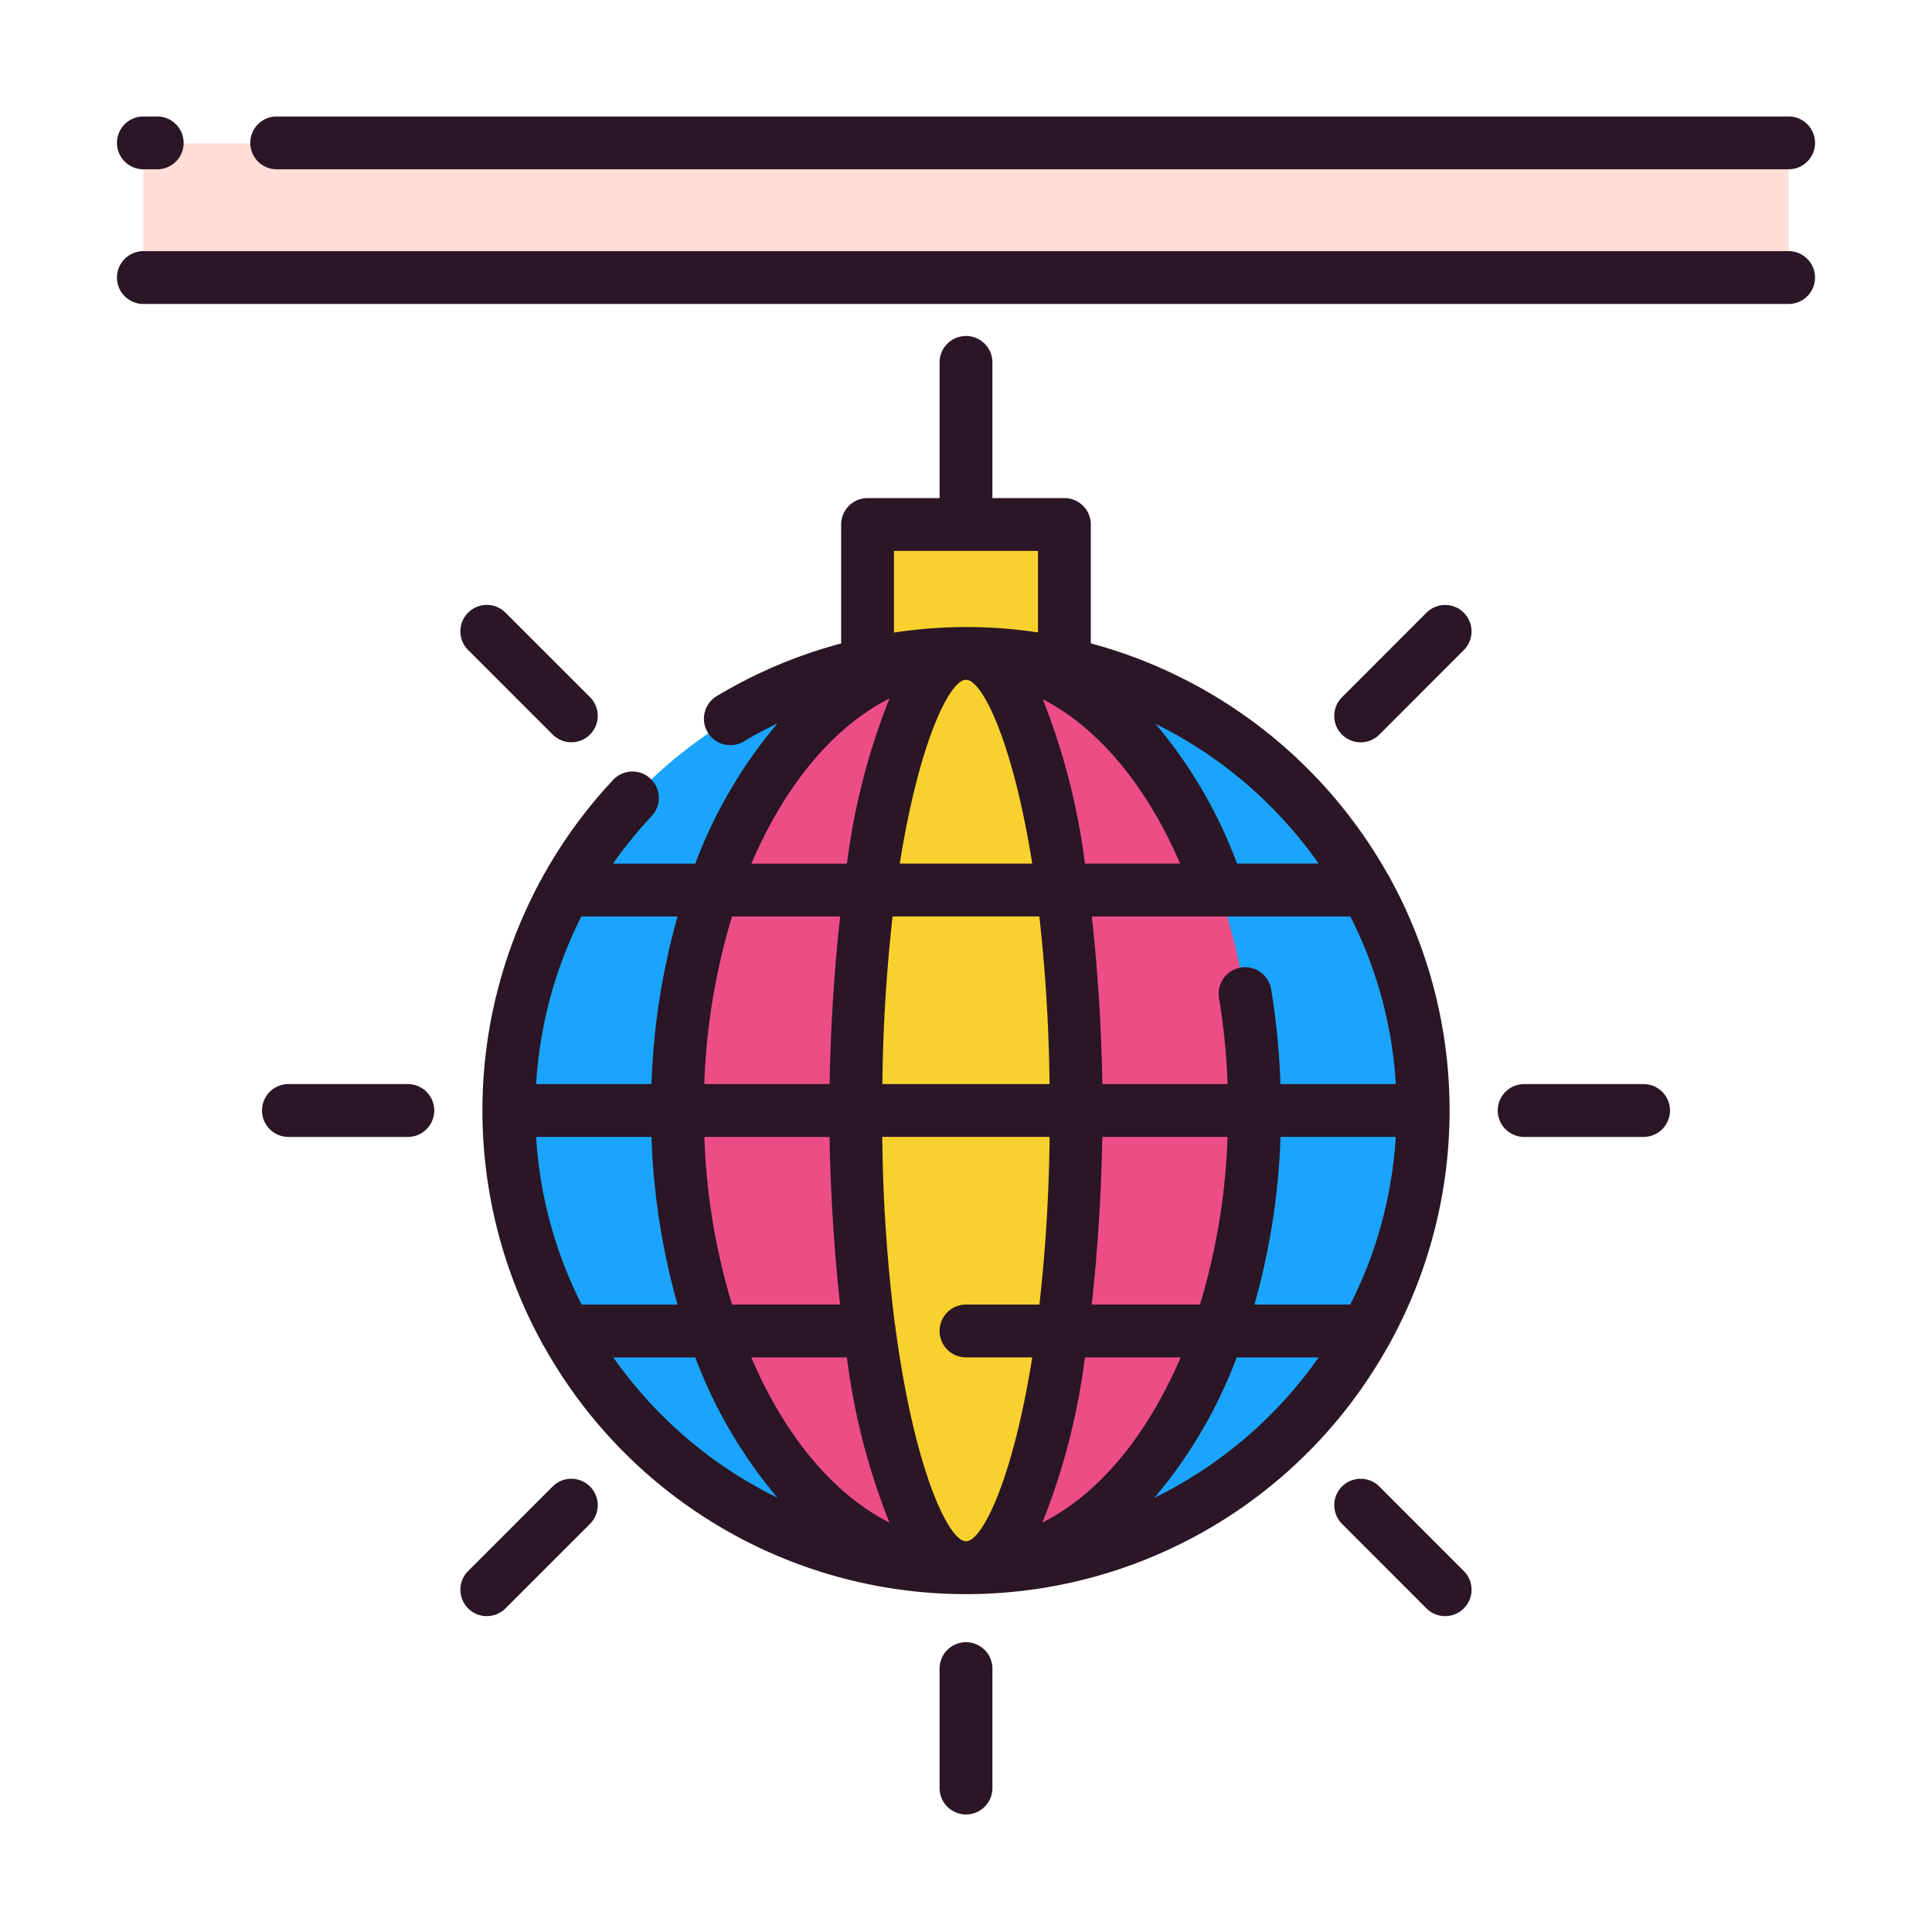 <?xml version="1.0" encoding="UTF-8"?> <svg xmlns="http://www.w3.org/2000/svg" id="Layer_1" height="512" viewBox="0 0 128 128" width="512" data-name="Layer 1"> <path d="m57.479 34.78h13.042v13.042h-13.042z" fill="#f9d12f"></path> <path d="m94.29 73.61c0 .59-.02 1.17-.05 1.75a29.946 29.946 0 0 1 -2.81 11.11 29.112 29.112 0 0 1 -1.94 3.5 30.287 30.287 0 0 1 -50.98 0 29.112 29.112 0 0 1 -1.94-3.5 29.946 29.946 0 0 1 -2.81-11.11c-.03-.58-.05-1.16-.05-1.75s.02-1.17.05-1.75a29.946 29.946 0 0 1 2.81-11.11 29.112 29.112 0 0 1 1.94-3.5 30.287 30.287 0 0 1 50.98 0 29.112 29.112 0 0 1 1.94 3.5 29.946 29.946 0 0 1 2.81 11.11c.03.58.05 1.16.05 1.75z" fill="#1ba4fc"></path> <ellipse cx="64" cy="73.608" fill="#ec4d85" rx="19.12" ry="30.289"></ellipse> <path d="m9.5 9.5h109v8.923h-109z" fill="#feded6"></path> <ellipse cx="64" cy="73.608" fill="#f9d12f" rx="7.302" ry="30.289"></ellipse> <g fill="#2a1624"> <path d="m118.5 16.639h-109a1.75 1.75 0 0 0 0 3.5h109a1.75 1.75 0 0 0 0-3.5z"></path> <path d="m18.333 11.216h100.167a1.75 1.75 0 0 0 0-3.5h-100.167a1.75 1.75 0 0 0 0 3.5z"></path> <path d="m9.5 11.216h.916a1.75 1.75 0 0 0 0-3.5h-.916a1.75 1.75 0 0 0 0 3.5z"></path> <path d="m92.143 88.872a31.99 31.99 0 0 0 0-30.6 1.75 1.75 0 0 0 -.188-.327 32.165 32.165 0 0 0 -19.685-15.321v-7.878a1.75 1.75 0 0 0 -1.75-1.746h-4.77v-8.989a1.75 1.75 0 0 0 -3.5 0v8.989h-4.771a1.75 1.75 0 0 0 -1.75 1.75v7.881a31.863 31.863 0 0 0 -8.2 3.462 1.75 1.75 0 1 0 1.8 3c.709-.426 1.44-.807 2.18-1.167a31.6 31.6 0 0 0 -5.446 9.294h-5.452a28.709 28.709 0 0 1 2.566-3.157 1.75 1.75 0 1 0 -2.554-2.394 32.019 32.019 0 0 0 -4.766 37.207 1.739 1.739 0 0 0 .188.327 32.013 32.013 0 0 0 55.91 0 1.75 1.75 0 0 0 .188-.331zm-56.623-13.548h7.642a46.327 46.327 0 0 0 1.728 11.108h-6.355a28.321 28.321 0 0 1 -3.015-11.108zm28.48-30.288c1.08 0 3.106 4.117 4.388 12.18h-8.776c1.282-8.063 3.307-12.18 4.388-12.18zm28.479 26.788h-7.645a48.685 48.685 0 0 0 -.618-6.282 1.75 1.75 0 0 0 -3.453.574 45.13 45.13 0 0 1 .571 5.708h-8.3c-.054-3.291-.265-7.2-.7-11.108h17.131a28.321 28.321 0 0 1 3.014 11.108zm-20.6-14.608a44.627 44.627 0 0 0 -2.793-10.889c3.633 1.86 6.849 5.666 9.1 10.889zm-3.02 3.5a110.068 110.068 0 0 1 .676 11.108h-11.075a110.068 110.068 0 0 1 .676-11.108zm-13.9 11.108h-8.3a43.246 43.246 0 0 1 1.841-11.108h7.163c-.434 3.907-.644 7.818-.699 11.108zm-8.3 3.5h8.3c.055 3.291.265 7.2.7 11.108h-7.159a43.246 43.246 0 0 1 -1.834-11.108zm9.45 14.608a44.427 44.427 0 0 0 2.815 10.937c-3.743-1.88-6.95-5.787-9.151-10.937zm3.232-1.8a1.738 1.738 0 0 0 -.047-.357 107.17 107.17 0 0 1 -.841-12.452h11.087a110.068 110.068 0 0 1 -.676 11.108h-4.864a1.75 1.75 0 1 0 0 3.5h4.388c-1.282 8.069-3.308 12.182-4.388 12.182-1.158 0-3.4-4.731-4.652-13.979zm9.721 12.736a44.432 44.432 0 0 0 2.815-10.937h6.343c-2.201 5.151-5.408 9.058-9.151 10.939zm3.267-14.437c.434-3.907.645-7.818.7-11.108h8.3a43.25 43.25 0 0 1 -1.829 11.11zm12.5-11.108h7.642a28.321 28.321 0 0 1 -3.014 11.108h-6.348a46.322 46.322 0 0 0 1.728-11.107zm2.527-18.108h-5.4a31.119 31.119 0 0 0 -5.4-9.258 28.724 28.724 0 0 1 10.808 9.259zm-28.127-20.715h9.541v5.4a31.6 31.6 0 0 0 -9.541.011zm-.3 9.783a44.427 44.427 0 0 0 -2.815 10.937h-6.334c2.201-5.154 5.408-9.061 9.151-10.941zm-14.038 14.433a46.327 46.327 0 0 0 -1.728 11.108h-7.642a28.418 28.418 0 0 1 2.995-11.108zm-4.255 29.217h5.429a31.6 31.6 0 0 0 5.449 9.3 28.726 28.726 0 0 1 -10.878-9.3zm35.849 9.3a31.6 31.6 0 0 0 5.449-9.3h5.429a28.722 28.722 0 0 1 -10.878 9.298z"></path> <path d="m64 108.8a1.75 1.75 0 0 0 -1.75 1.75v7.913a1.75 1.75 0 0 0 3.5 0v-7.913a1.75 1.75 0 0 0 -1.75-1.75z"></path> <path d="m91.386 98.485a1.75 1.75 0 1 0 -2.475 2.475l5.595 5.6a1.75 1.75 0 0 0 2.475-2.475z"></path> <path d="m108.892 71.824h-7.913a1.75 1.75 0 0 0 0 3.5h7.913a1.75 1.75 0 0 0 0-3.5z"></path> <path d="m94.506 40.594-5.595 5.6a1.75 1.75 0 1 0 2.475 2.475l5.595-5.6a1.75 1.75 0 0 0 -2.475-2.475z"></path> <path d="m36.615 48.664a1.75 1.75 0 0 0 2.475-2.475l-5.6-5.6a1.75 1.75 0 0 0 -2.475 2.475z"></path> <path d="m27.021 71.824h-7.913a1.75 1.75 0 0 0 0 3.5h7.913a1.75 1.75 0 0 0 0-3.5z"></path> <path d="m36.615 98.485-5.6 5.6a1.75 1.75 0 1 0 2.475 2.475l5.6-5.6a1.75 1.75 0 1 0 -2.475-2.475z"></path> </g> </svg> 